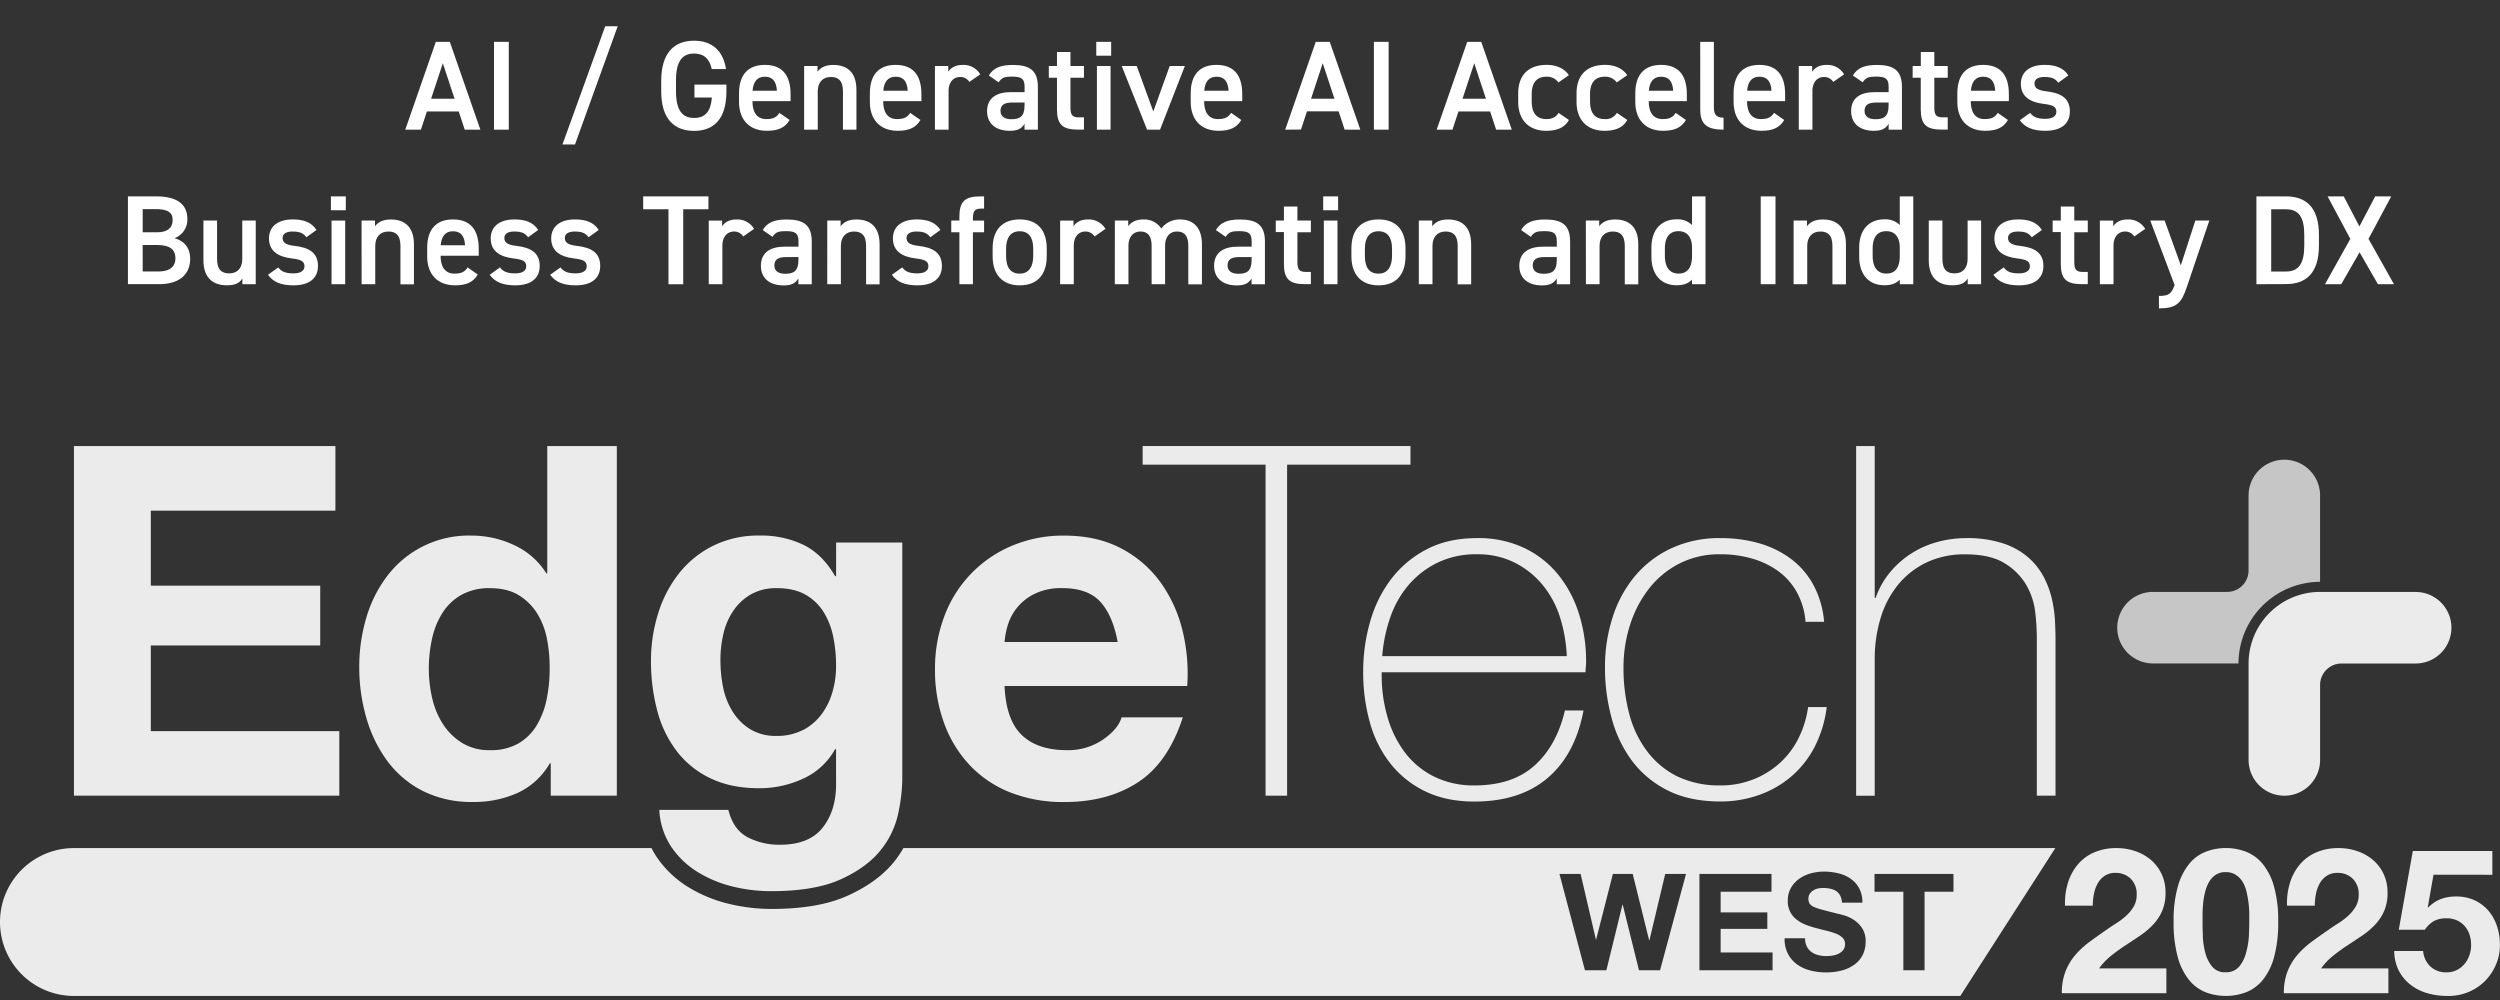 <svg xmlns="http://www.w3.org/2000/svg" viewBox="0 0 1100 440"><rect x="0" y="0" width="1100" height="440" fill="#333333" stroke="none"/><defs><style>.cls-1{opacity:0.9;}.cls-2{opacity:0.8;}.cls-3{fill:#fff;}</style></defs><g id="オブジェクト"><g class="cls-1"><g class="cls-2"><path class="cls-3" d="M1020.83,256h0V218a15.73,15.73,0,1,0-31.46,0v33a9.45,9.45,0,0,1-9.44,9.44h-33a15.74,15.74,0,0,0,0,31.47h38A36,36,0,0,1,1020.83,256Z"/></g><path class="cls-3" d="M1063.31,260.44h-42.48a31.46,31.46,0,0,0-31.45,31.47h0v42.4s0,0,0,.07a15.73,15.73,0,0,0,31.46,0v-33a9.44,9.44,0,0,1,9.44-9.44h33a15.74,15.74,0,0,0,0-31.47Z"/><path class="cls-3" d="M147.58,196.26V224.7H66.36v33H140.9V284H66.36v37.71H149.3V350.1H32.53V196.26Z"/><path class="cls-3" d="M241.9,335.87a31.49,31.49,0,0,1-14.12,13,46.85,46.85,0,0,1-19.7,4,47.73,47.73,0,0,1-22-4.83,44.33,44.33,0,0,1-15.63-13.16,59.43,59.43,0,0,1-9.26-19.06,80.13,80.13,0,0,1-3.12-22.41,75.27,75.27,0,0,1,3.12-21.65,56.3,56.3,0,0,1,9.26-18.42,45,45,0,0,1,36.95-17.68,43.84,43.84,0,0,1,18.86,4.21,32.87,32.87,0,0,1,14.12,12.39h.42v-56h30.6V350.1H242.33V335.87Zm-1.29-55a32.76,32.76,0,0,0-4.42-11.21,24.87,24.87,0,0,0-8.08-7.86q-5-3-12.49-3a24.9,24.9,0,0,0-12.72,3,23.75,23.75,0,0,0-8.29,8,34.64,34.64,0,0,0-4.52,11.3,61.1,61.1,0,0,0-1.41,13.26,57,57,0,0,0,1.51,12.92A35.38,35.38,0,0,0,195,318.75a26.76,26.76,0,0,0,8.4,8.18,22.66,22.66,0,0,0,12.18,3.14,24.29,24.29,0,0,0,12.6-3,22.91,22.91,0,0,0,8.07-8.09,36.31,36.31,0,0,0,4.32-11.53,68,68,0,0,0,1.29-13.36A66.37,66.37,0,0,0,240.61,280.83Z"/><path class="cls-3" d="M449.55,323.38q6.9,6.67,19.81,6.69a27.18,27.18,0,0,0,15.95-4.65c4.45-3.08,7.19-6.34,8.19-9.79h26.94q-6.48,20-19.83,28.65t-32.32,8.61a63.56,63.56,0,0,1-23.69-4.19,49.48,49.48,0,0,1-17.89-12,53.62,53.62,0,0,1-11.31-18.53,67.74,67.74,0,0,1-4-23.7,65.17,65.17,0,0,1,4.09-23.27,53.88,53.88,0,0,1,29.63-31,57.62,57.62,0,0,1,23.16-4.53q14.22,0,24.78,5.5a49.65,49.65,0,0,1,17.35,14.76,60.7,60.7,0,0,1,9.79,21.11,78.9,78.9,0,0,1,2.17,24.79H442Q442.64,316.71,449.55,323.38Zm34.58-58.6c-3.66-4-9.24-6-16.69-6a26.52,26.52,0,0,0-12.18,2.48,22.69,22.69,0,0,0-11.86,13.88,35.68,35.68,0,0,0-1.39,7.33h49.76Q489.63,270.82,484.13,264.78Z"/><path class="cls-3" d="M502.76,204.45v-8.19H620.61v8.19H566.33V350.1h-9.48V204.45Z"/><path class="cls-3" d="M607.94,295.8v1.29a65.51,65.51,0,0,0,2.6,18.54,47.68,47.68,0,0,0,7.66,15.51A36.53,36.53,0,0,0,631,341.7a39,39,0,0,0,17.81,3.88q16.63,0,26.36-8.73t13.4-24.24h8.18q-3.66,19.39-15.83,29.73t-32.21,10.34q-12.28,0-21.44-4.41a43.8,43.8,0,0,1-15.3-12.07,51.22,51.22,0,0,1-9.16-18.09,81,81,0,0,1-3-22.53,79,79,0,0,1,3.12-22.29,56.07,56.07,0,0,1,9.37-18.75,46.61,46.61,0,0,1,15.62-12.93q9.38-4.85,22.09-4.84a47,47,0,0,1,20.58,4.3,43.13,43.13,0,0,1,15,11.75,52.23,52.23,0,0,1,9.15,17.23,69,69,0,0,1,3.14,21c0,.72,0,1.55-.12,2.48s-.11,1.69-.11,2.26Zm81.45-7.1a66.22,66.22,0,0,0-3-17.14,42.68,42.68,0,0,0-7.66-14.22,38.34,38.34,0,0,0-12.31-9.8,36.06,36.06,0,0,0-16.53-3.66,38.76,38.76,0,0,0-17.5,3.76,39.53,39.53,0,0,0-12.75,9.92,44.2,44.2,0,0,0-8,14.33,67.47,67.47,0,0,0-3.46,16.81Z"/><path class="cls-3" d="M794.44,273.61a31.94,31.94,0,0,0-3.78-12.93,28.67,28.67,0,0,0-8.07-9.26,36.61,36.61,0,0,0-11.53-5.6A49.36,49.36,0,0,0,757,243.88a38.69,38.69,0,0,0-18.31,4.2,40.1,40.1,0,0,0-13.36,11.21,50.79,50.79,0,0,0-8.19,15.94,61.17,61.17,0,0,0-2.8,18.42,78.13,78.13,0,0,0,2.59,20.68,46.59,46.59,0,0,0,8,16.48A37.14,37.14,0,0,0,738.2,341.7,42.5,42.5,0,0,0,757,345.58a38.68,38.68,0,0,0,14.33-2.6,38.16,38.16,0,0,0,11.63-7.11,36.56,36.56,0,0,0,8.3-10.88,44.27,44.27,0,0,0,4.31-13.89h8.19a52.31,52.31,0,0,1-5.39,17.67,43.49,43.49,0,0,1-10.34,13,44.81,44.81,0,0,1-14.22,8.08,50.3,50.3,0,0,1-16.81,2.8q-13.56,0-23.17-4.85a44.21,44.21,0,0,1-15.72-13,55.37,55.37,0,0,1-9-18.86,84.26,84.26,0,0,1-2.92-22.29,70.86,70.86,0,0,1,3.35-22,53.83,53.83,0,0,1,9.79-18.11,46.5,46.5,0,0,1,16-12.27A49.88,49.88,0,0,1,757,236.77,61,61,0,0,1,773.87,239a43.81,43.81,0,0,1,14,6.79,35.41,35.41,0,0,1,10,11.53,41,41,0,0,1,4.73,16.26Z"/><path class="cls-3" d="M824.88,196.26v66.79h.43A35.48,35.48,0,0,1,831.46,252a40.49,40.49,0,0,1,9.26-8.3,41.06,41.06,0,0,1,11.52-5.17A47.63,47.63,0,0,1,865,236.77a50.25,50.25,0,0,1,16.48,2.36,32.41,32.41,0,0,1,11.1,6.26,30.32,30.32,0,0,1,6.79,8.72,40.47,40.47,0,0,1,3.55,9.8,57.29,57.29,0,0,1,1.29,9.59c.14,3.1.22,5.79.22,8.08V350.1H896.2v-70a101.32,101.32,0,0,0-.65-10.33,31.37,31.37,0,0,0-3.77-12A27.4,27.4,0,0,0,882.3,248q-6.34-4.08-17.56-4.09a38.83,38.83,0,0,0-16.8,3.45,36.31,36.31,0,0,0-12.5,9.58,42.24,42.24,0,0,0-7.86,14.65,61.42,61.42,0,0,0-2.7,18.64v59.9H816.7V196.26Z"/><path class="cls-3" d="M395.13,358.28a37.85,37.85,0,0,1-7.87,16.05q-6,7.44-17.45,12.62t-30.59,5.16a71.08,71.08,0,0,1-16.71-2A53.44,53.44,0,0,1,307,383.71a38.34,38.34,0,0,1-11.63-11.09,32.27,32.27,0,0,1-5.28-16.28h30.38q2.16,8.63,8.4,12a30.12,30.12,0,0,0,14.44,3.34q12.92,0,18.85-7.76t5.71-19.6V329.63h-.42a30.41,30.41,0,0,1-14.12,13,45.87,45.87,0,0,1-19.28,4.19q-12.49,0-21.55-4.42a40.46,40.46,0,0,1-14.86-12.06,50.23,50.23,0,0,1-8.51-17.88,84.55,84.55,0,0,1-2.7-21.65,69.64,69.64,0,0,1,3.12-20.8,54.4,54.4,0,0,1,9.16-17.66,44.29,44.29,0,0,1,15-12.18,44.88,44.88,0,0,1,20.57-4.53,43,43,0,0,1,19.29,4.11q8.29,4.08,13.9,13.78h.42V238.7H397V343A75.18,75.18,0,0,1,395.13,358.28Zm-41.91-37a23.77,23.77,0,0,0,8.18-6.9,30,30,0,0,0,4.85-9.81A40.5,40.5,0,0,0,367.87,293a62.69,62.69,0,0,0-1.29-13,32.66,32.66,0,0,0-4.31-10.88,22.34,22.34,0,0,0-8-7.54q-5-2.79-12.5-2.79a22.31,22.31,0,0,0-11.09,2.58,23.3,23.3,0,0,0-7.76,7,29.83,29.83,0,0,0-4.53,10.13,50.2,50.2,0,0,0-1.4,12,60.79,60.79,0,0,0,1.19,12A32,32,0,0,0,322.3,313,24,24,0,0,0,330,320.8a21.72,21.72,0,0,0,11.85,3A24.39,24.39,0,0,0,353.22,321.23Z"/><path class="cls-3" d="M397.5,373.16a49.09,49.09,0,0,1-4.16,6.1c-4.79,5.9-11.61,10.88-20.3,14.81s-19.79,5.87-33.82,5.87a80.25,80.25,0,0,1-18.54-2.26,61.69,61.69,0,0,1-17.77-7.31,45.83,45.83,0,0,1-14-13.34,37.16,37.16,0,0,1-2.25-3.87H32.53a32.53,32.53,0,0,0,0,65.06h830l41.81-65.06Zm332.92,53.76h-9.27L714,398.07h-.12l-7.07,28.85h-9.43l-11.23-42.4h9.32l6.72,28.87h.11l7.37-28.87h8.72l7.24,29.21h.12l6.95-29.21h9.15Zm49.51,0H747.75v-42.4h31.71v7.84H757.08v9.09h20.55v7.24H757.08v10.39h22.85Zm39.86-7.19a11.67,11.67,0,0,1-3.36,4.31,16,16,0,0,1-5.52,2.82,26.26,26.26,0,0,1-7.63,1,27,27,0,0,1-6.8-.86,17.2,17.2,0,0,1-5.82-2.7,13.31,13.31,0,0,1-4-4.7,13.85,13.85,0,0,1-1.43-6.76h9a7.72,7.72,0,0,0,.78,3.62,6.74,6.74,0,0,0,2,2.4,9.13,9.13,0,0,0,3,1.37,14,14,0,0,0,3.56.44,18.13,18.13,0,0,0,2.66-.21,8.67,8.67,0,0,0,2.68-.8,5.85,5.85,0,0,0,2.08-1.62,4.15,4.15,0,0,0,.83-2.65,3.75,3.75,0,0,0-1.1-2.79,8.8,8.8,0,0,0-2.88-1.79,31.7,31.7,0,0,0-4-1.24c-1.51-.36-3-.75-4.58-1.18a42.92,42.92,0,0,1-4.63-1.46,15.26,15.26,0,0,1-4-2.23,9.91,9.91,0,0,1-4-8.37,11.11,11.11,0,0,1,1.39-5.67,12.6,12.6,0,0,1,3.65-4,15.57,15.57,0,0,1,5.11-2.38,21.93,21.93,0,0,1,5.7-.78,27.19,27.19,0,0,1,6.38.75,15.7,15.7,0,0,1,5.44,2.41,12.13,12.13,0,0,1,3.77,4.24,13.13,13.13,0,0,1,1.39,6.26h-9a7.69,7.69,0,0,0-.8-3.14,5.52,5.52,0,0,0-1.81-2,8,8,0,0,0-2.59-1,15.07,15.07,0,0,0-3.18-.3,11.63,11.63,0,0,0-2.26.23,6.33,6.33,0,0,0-2,.84,5.23,5.23,0,0,0-1.52,1.48,4,4,0,0,0-.59,2.26,3.8,3.8,0,0,0,.48,2A4.29,4.29,0,0,0,798,399a24.07,24.07,0,0,0,3.86,1.3c1.65.44,3.8,1,6.45,1.67.79.15,1.88.44,3.3.85a16.06,16.06,0,0,1,4.18,2,12.76,12.76,0,0,1,3.59,3.65,10.51,10.51,0,0,1,1.51,5.86A13.1,13.1,0,0,1,819.79,419.73Zm39.73-27.37H846.81v34.56h-9.33V392.36H824.79v-7.84h34.73Z"/><path class="cls-3" d="M909.87,388.51a23.06,23.06,0,0,1,4.29-8.05,19.42,19.42,0,0,1,7.2-5.37,24.36,24.36,0,0,1,10-1.93,24.8,24.8,0,0,1,8.18,1.35,21.08,21.08,0,0,1,6.85,3.84,18.23,18.23,0,0,1,4.69,6.17,18.89,18.89,0,0,1,1.75,8.24,19.88,19.88,0,0,1-1.52,8.14,21.35,21.35,0,0,1-4,6,34,34,0,0,1-5.68,4.79q-3.18,2.14-6.4,4.25c-2.15,1.4-4.23,2.91-6.26,4.52a28.43,28.43,0,0,0-5.37,5.63h29.61v10.92h-46a26,26,0,0,1,1.57-9.48,25.27,25.27,0,0,1,4.25-7.21,37.38,37.38,0,0,1,6.31-5.86c2.41-1.79,5-3.61,7.65-5.45q2.06-1.44,4.39-2.91a30.29,30.29,0,0,0,4.25-3.27,17.36,17.36,0,0,0,3.22-4,10,10,0,0,0,1.29-5.1,9.42,9.42,0,0,0-2.64-7.11,9.3,9.3,0,0,0-6.75-2.55,8.17,8.17,0,0,0-4.7,1.3,9.7,9.7,0,0,0-3.09,3.39,15.73,15.73,0,0,0-1.65,4.66,26.52,26.52,0,0,0-.49,5.06H908.61A30.16,30.16,0,0,1,909.87,388.51Z"/><path class="cls-3" d="M958.23,390.12a27.58,27.58,0,0,1,5-10,17.83,17.83,0,0,1,7.29-5.36,25,25,0,0,1,17.72,0,18.18,18.18,0,0,1,7.34,5.36,27.45,27.45,0,0,1,5,10,55.14,55.14,0,0,1,1.83,15.35,57.28,57.28,0,0,1-1.83,15.7,27.51,27.51,0,0,1-5,10.07,18.3,18.3,0,0,1-7.34,5.37,25.33,25.33,0,0,1-17.72,0,18,18,0,0,1-7.29-5.37,27.63,27.63,0,0,1-5-10.07,56.86,56.86,0,0,1-1.84-15.7A54.73,54.73,0,0,1,958.23,390.12Zm11,21.83a35.33,35.33,0,0,0,1.11,7.34,15.8,15.8,0,0,0,3,6,7.21,7.21,0,0,0,5.91,2.51,7.45,7.45,0,0,0,6-2.51,15.45,15.45,0,0,0,3-6A34.68,34.68,0,0,0,989.5,412c.12-2.53.17-4.69.17-6.48,0-1.08,0-2.38,0-3.89a43.11,43.11,0,0,0-.36-4.71,46.17,46.17,0,0,0-.89-4.78,14.56,14.56,0,0,0-1.75-4.25,9.56,9.56,0,0,0-3-3,7.9,7.9,0,0,0-4.38-1.16,7.67,7.67,0,0,0-4.34,1.16,9.3,9.3,0,0,0-2.86,3,16.07,16.07,0,0,0-1.75,4.25,33,33,0,0,0-.9,4.78c-.17,1.62-.28,3.18-.31,4.71s0,2.81,0,3.89C969.09,407.26,969.16,409.42,969.28,412Z"/><path class="cls-3" d="M1007.56,388.51a23.06,23.06,0,0,1,4.29-8.05,19.42,19.42,0,0,1,7.2-5.37,24.33,24.33,0,0,1,10-1.93,24.8,24.8,0,0,1,8.18,1.35,20.93,20.93,0,0,1,6.84,3.84,18.13,18.13,0,0,1,4.7,6.17,18.89,18.89,0,0,1,1.75,8.24,19.88,19.88,0,0,1-1.52,8.14,21.35,21.35,0,0,1-4,6,34,34,0,0,1-5.68,4.79q-3.18,2.14-6.4,4.25c-2.15,1.4-4.23,2.91-6.26,4.52a28.43,28.43,0,0,0-5.37,5.63h29.61v10.92h-46a26,26,0,0,1,1.57-9.48,25.27,25.27,0,0,1,4.25-7.21,37.38,37.38,0,0,1,6.31-5.86c2.41-1.79,5-3.61,7.65-5.45q2.05-1.44,4.39-2.91a30.29,30.29,0,0,0,4.25-3.27,17.36,17.36,0,0,0,3.22-4,10,10,0,0,0,1.29-5.1,9.42,9.42,0,0,0-2.64-7.11,9.32,9.32,0,0,0-6.75-2.55,8.17,8.17,0,0,0-4.7,1.3,9.61,9.61,0,0,0-3.09,3.39,15.45,15.45,0,0,0-1.65,4.66,26.52,26.52,0,0,0-.49,5.06H1006.3A29.9,29.9,0,0,1,1007.56,388.51Z"/><path class="cls-3" d="M1070.74,384.88l-2.51,14.23.19.18a15.7,15.7,0,0,1,5.54-3.71,18.77,18.77,0,0,1,6.71-1.12,19.08,19.08,0,0,1,8.24,1.7,18.17,18.17,0,0,1,6,4.56,19.94,19.94,0,0,1,3.75,6.76,25.88,25.88,0,0,1,1.3,8.28,21.65,21.65,0,0,1-1.88,9,22.93,22.93,0,0,1-5,7.2,22.57,22.57,0,0,1-7.38,4.7,22.93,22.93,0,0,1-9,1.56A31.39,31.39,0,0,1,1068,437a21.75,21.75,0,0,1-7.38-3.72,18.6,18.6,0,0,1-5.15-6.21,19.38,19.38,0,0,1-2-8.64h12.71a10.41,10.41,0,0,0,3.22,6.85,10,10,0,0,0,7.07,2.55,9.82,9.82,0,0,0,4.51-1,10.91,10.91,0,0,0,3.41-2.69,12.09,12.09,0,0,0,2.14-3.84,13.66,13.66,0,0,0,.76-4.52,14.25,14.25,0,0,0-.71-4.57,10.7,10.7,0,0,0-2.15-3.76,10,10,0,0,0-3.4-2.5,10.85,10.85,0,0,0-4.56-.89,11.3,11.3,0,0,0-5.55,1.2,12.89,12.89,0,0,0-4,3.81h-11.46l6.18-34.63h35v10.46Z"/></g><path class="cls-3" d="M178.32,57.05l13.44-38.64h6.16l13.44,38.64h-6.89l-2.63-8h-14l-2.63,8Zm11.37-13.61H200l-5.15-15.62Z"/><path class="cls-3" d="M223.86,57.05h-6.5V18.41h6.5Z"/><path class="cls-3" d="M247.49,63.55l18.81-52h5.49L253,63.55Z"/><path class="cls-3" d="M319.62,37.23v3c0,12.16-5.55,17.36-14.23,17.36s-14.45-5.2-14.45-17.36V35.55c0-12.44,5.83-17.64,14.45-17.64,7.84,0,12.82,4.36,14.06,12.48h-6.28c-.95-4.48-3.41-6.83-7.78-6.83-5.15,0-7.95,3.36-7.95,11.71v4.92c0,8.35,2.8,11.71,7.95,11.71,4.93,0,7.39-2.91,7.84-9h-7.67V37.23Z"/><path class="cls-3" d="M347.43,52.79c-2,3.42-5.1,4.76-10,4.76-8,0-12.26-5.2-12.26-12.65V41.09c0-8.23,4-12.54,11.37-12.54,7.67,0,11.31,4.59,11.31,12.88v3.08H331.08v.11c0,4.37,1.68,7.78,6.1,7.78,3.3,0,4.65-1,5.77-2.74Zm-16.3-12.88h10.7c-.22-4.08-1.91-6.16-5.32-6.16S331.41,36.11,331.13,39.91Z"/><path class="cls-3" d="M353.82,29.05h5.88v2.52c1.23-1.68,3.25-3,6.94-3,5.77,0,10.19,2.91,10.19,11V57.05H370.9V40.19c0-4.92-2.24-6.32-5.32-6.32-3.7,0-5.77,2.52-5.77,6.27V57.05h-6Z"/><path class="cls-3" d="M405,52.79c-2,3.42-5.1,4.76-10,4.76-8,0-12.26-5.2-12.26-12.65V41.09c0-8.23,4-12.54,11.37-12.54,7.67,0,11.31,4.59,11.31,12.88v3.08H388.6v.11c0,4.37,1.68,7.78,6.11,7.78,3.3,0,4.65-1,5.77-2.74Zm-16.3-12.88h10.7c-.23-4.08-1.91-6.16-5.32-6.16S388.94,36.11,388.66,39.91Z"/><path class="cls-3" d="M426.52,36.05a4.64,4.64,0,0,0-4-2.18c-3,0-5.15,2.24-5.15,6.27V57.05h-6v-28h5.87v2.52c1.07-1.62,3-3,6.28-3a8.5,8.5,0,0,1,7.78,4.14Z"/><path class="cls-3" d="M444.82,40.53h6V38.18c0-3.53-1.34-4.48-5.54-4.48-3,0-4.54.33-5.88,2.52l-4.31-3c2-3.3,5-4.64,10.58-4.64,7.17,0,11,2.24,11,9.68V57.05h-5.88V54.47c-1.34,2.19-3.08,3.08-6.49,3.08-6.16,0-10-3.13-10-8.73C434.4,42.83,438.82,40.53,444.82,40.53Zm6,4.59h-5.6c-3.52,0-5,1.23-5,3.7s1.9,3.64,4.76,3.64c3.64,0,5.82-1.12,5.82-6Z"/><path class="cls-3" d="M461.48,29.05h3.59V22.89H471v6.16h5.94V34.2H471V47c0,3.24.51,4.64,3.64,4.64h2.3v5.38h-2.75c-6.72,0-9.12-2.3-9.12-8.9V34.2h-3.59Z"/><path class="cls-3" d="M482.36,18.41h6.55v6.1h-6.55Zm.28,10.64h6v28h-6Z"/><path class="cls-3" d="M521.34,29.05l-10.92,28h-5.71l-11.15-28h6.61l7.28,20,7.22-20Z"/><path class="cls-3" d="M546.17,52.79c-2,3.42-5.09,4.76-10,4.76-8,0-12.26-5.2-12.26-12.65V41.09c0-8.23,4-12.54,11.36-12.54,7.68,0,11.32,4.59,11.32,12.88v3.08H529.82v.11c0,4.37,1.68,7.78,6.11,7.78,3.3,0,4.64-1,5.76-2.74ZM529.88,39.91h10.69c-.22-4.08-1.9-6.16-5.32-6.16S530.16,36.11,529.88,39.91Z"/><path class="cls-3" d="M565.49,57.05l13.44-38.64h6.16l13.44,38.64h-6.89L589,49H575.07l-2.63,8Zm11.37-13.61h10.3L582,27.82Z"/><path class="cls-3" d="M611,57.05h-6.49V18.41H611Z"/><path class="cls-3" d="M632.14,57.05l13.44-38.64h6.16l13.44,38.64h-6.89l-2.63-8H641.72l-2.63,8Zm11.37-13.61h10.3l-5.15-15.62Z"/><path class="cls-3" d="M690.33,52.79c-1.85,3.31-5.15,4.76-10,4.76-7.84,0-12.32-5-12.32-12.65V41.09c0-8.06,4.54-12.54,12.55-12.54,4.25,0,7.78,1.56,9.74,4.53l-4.59,3.19a6.2,6.2,0,0,0-5.27-2.52c-4.36,0-6.49,2.8-6.49,7.62v3.25c0,4.37,1.57,7.78,6.49,7.78,2.36,0,4.26-.84,5.32-2.74Z"/><path class="cls-3" d="M716,52.79c-1.85,3.31-5.15,4.76-10,4.76-7.84,0-12.32-5-12.32-12.65V41.09c0-8.06,4.54-12.54,12.54-12.54,4.26,0,7.79,1.56,9.75,4.53l-4.59,3.19a6.2,6.2,0,0,0-5.27-2.52c-4.37,0-6.49,2.8-6.49,7.62v3.25c0,4.37,1.56,7.78,6.49,7.78a5.66,5.66,0,0,0,5.32-2.74Z"/><path class="cls-3" d="M741.79,52.79c-2,3.42-5.09,4.76-10,4.76-8,0-12.26-5.2-12.26-12.65V41.09c0-8.23,4-12.54,11.36-12.54,7.67,0,11.32,4.59,11.32,12.88v3.08H725.44v.11c0,4.37,1.68,7.78,6.11,7.78,3.3,0,4.64-1,5.76-2.74ZM725.5,39.91h10.69c-.22-4.08-1.9-6.16-5.32-6.16S725.78,36.11,725.5,39.91Z"/><path class="cls-3" d="M748.1,18.41h6V46.86c0,3,.56,4.93,4.26,4.93v5.26c-7.28,0-10.25-2.35-10.25-8.79Z"/><path class="cls-3" d="M785.05,52.79c-2,3.42-5.09,4.76-10,4.76-8,0-12.27-5.2-12.27-12.65V41.09c0-8.23,4-12.54,11.37-12.54,7.67,0,11.31,4.59,11.31,12.88v3.08H768.7v.11c0,4.37,1.68,7.78,6.1,7.78,3.31,0,4.65-1,5.77-2.74ZM768.76,39.91h10.69c-.22-4.08-1.9-6.16-5.32-6.16S769,36.11,768.76,39.91Z"/><path class="cls-3" d="M806.62,36.05a4.64,4.64,0,0,0-4-2.18c-3,0-5.16,2.24-5.16,6.27V57.05h-6v-28h5.88v2.52c1.06-1.62,3-3,6.27-3a8.5,8.5,0,0,1,7.79,4.14Z"/><path class="cls-3" d="M824.91,40.53H831V38.18c0-3.53-1.34-4.48-5.54-4.48-3,0-4.54.33-5.88,2.52l-4.32-3c2-3.3,5-4.64,10.59-4.64,7.17,0,11,2.24,11,9.68V57.05H831V54.47c-1.34,2.19-3.08,3.08-6.5,3.08-6.16,0-10-3.13-10-8.73C814.5,42.83,818.92,40.53,824.91,40.53ZM831,45.12h-5.6c-3.53,0-5,1.23-5,3.7s1.9,3.64,4.76,3.64c3.64,0,5.82-1.12,5.82-6Z"/><path class="cls-3" d="M841.58,29.05h3.58V22.89h5.94v6.16H857V34.2H851.1V47c0,3.24.5,4.64,3.64,4.64H857v5.38h-2.74c-6.72,0-9.13-2.3-9.13-8.9V34.2h-3.58Z"/><path class="cls-3" d="M883.49,52.79c-2,3.42-5.09,4.76-10,4.76-8,0-12.26-5.2-12.26-12.65V41.09c0-8.23,4-12.54,11.36-12.54,7.67,0,11.31,4.59,11.31,12.88v3.08H867.14v.11c0,4.37,1.68,7.78,6.1,7.78,3.31,0,4.65-1,5.77-2.74ZM867.2,39.91h10.69c-.22-4.08-1.9-6.16-5.32-6.16S867.48,36.11,867.2,39.91Z"/><path class="cls-3" d="M905.65,36.39c-1.35-1.74-2.75-2.52-6.11-2.52-2.52,0-4.37.84-4.37,2.85,0,2.35,2.08,3.08,5.32,3.47,6.22.73,10.25,2.92,10.25,8.85,0,5.15-3.53,8.51-10.75,8.51-5.71,0-9-1.56-11.26-4.64l4.54-3.25c1.29,1.73,3,2.63,6.66,2.63,3.08,0,4.87-1.12,4.87-3.08,0-2.3-1.45-3-5.82-3.53-5.32-.67-9.8-2.91-9.8-8.79,0-5,3.64-8.34,10.47-8.34,4.6,0,8.23,1.17,10.42,4.64Z"/><path class="cls-3" d="M68.72,86.41c9.07,0,13.72,3.36,13.72,10a8.71,8.71,0,0,1-5.65,8.4c4.36,1.24,6.88,4.26,6.88,9.13,0,5.83-3.69,11.09-13.72,11.09H56.29V86.41ZM62.79,102.2h6.32c4.82,0,6.84-2.18,6.84-5.37,0-3-1.52-4.82-7.68-4.82H62.79Zm0,17.25h6.77c5.21,0,7.62-2.13,7.62-5.82,0-4.09-2.69-5.83-8.4-5.83h-6Z"/><path class="cls-3" d="M112.52,125.05h-5.88v-2.52c-1.28,2-3,3-6.88,3-5.77,0-10.25-3-10.25-11V97.05h6v16.86c0,5,2.24,6.38,5.38,6.38,3.69,0,5.71-2.46,5.71-6.33V97.05h5.93Z"/><path class="cls-3" d="M134.81,104.39c-1.34-1.74-2.74-2.52-6.1-2.52-2.52,0-4.37.84-4.37,2.85,0,2.35,2.07,3.08,5.32,3.47,6.22.73,10.25,2.92,10.25,8.85,0,5.15-3.53,8.51-10.75,8.51-5.72,0-9-1.56-11.26-4.64l4.54-3.25c1.28,1.73,3,2.63,6.66,2.63,3.08,0,4.87-1.12,4.87-3.08,0-2.3-1.45-3-5.82-3.53-5.32-.67-9.8-2.91-9.8-8.79,0-5,3.64-8.34,10.47-8.34,4.59,0,8.23,1.17,10.42,4.64Z"/><path class="cls-3" d="M145.6,86.41h6.55v6.1H145.6Zm.28,10.64h6v28h-6Z"/><path class="cls-3" d="M159.09,97.05H165v2.52c1.23-1.68,3.24-3,6.94-3,5.77,0,10.19,2.91,10.19,11v17.53h-5.93V108.19c0-4.92-2.24-6.32-5.32-6.32-3.7,0-5.77,2.52-5.77,6.27v16.91h-6Z"/><path class="cls-3" d="M210.22,120.79c-2,3.42-5.09,4.76-10,4.76-8,0-12.26-5.2-12.26-12.65v-3.81c0-8.23,4-12.54,11.36-12.54,7.68,0,11.32,4.59,11.32,12.88v3.08H193.87v.11c0,4.37,1.68,7.78,6.11,7.78,3.3,0,4.64-1,5.76-2.74Zm-16.29-12.88h10.69c-.22-4.08-1.9-6.16-5.32-6.16S194.21,104.11,193.93,107.91Z"/><path class="cls-3" d="M232.38,104.39c-1.35-1.74-2.75-2.52-6.11-2.52-2.52,0-4.36.84-4.36,2.85,0,2.35,2.07,3.08,5.31,3.47,6.22.73,10.25,2.92,10.25,8.85,0,5.15-3.52,8.51-10.75,8.51-5.71,0-9-1.56-11.26-4.64l4.54-3.25c1.29,1.73,3,2.63,6.67,2.63,3.08,0,4.87-1.12,4.87-3.08,0-2.3-1.46-3-5.83-3.53-5.32-.67-9.8-2.91-9.8-8.79,0-5,3.64-8.34,10.47-8.34,4.6,0,8.24,1.17,10.42,4.64Z"/><path class="cls-3" d="M259,104.39c-1.35-1.74-2.75-2.52-6.11-2.52-2.52,0-4.37.84-4.37,2.85,0,2.35,2.08,3.08,5.32,3.47,6.22.73,10.25,2.92,10.25,8.85,0,5.15-3.53,8.51-10.75,8.51-5.71,0-9-1.56-11.26-4.64l4.54-3.25c1.29,1.73,3,2.63,6.66,2.63,3.08,0,4.88-1.12,4.88-3.08,0-2.3-1.46-3-5.83-3.53-5.32-.67-9.8-2.91-9.8-8.79,0-5,3.64-8.34,10.47-8.34,4.6,0,8.24,1.17,10.42,4.64Z"/><path class="cls-3" d="M311.71,86.41v5.66H300.62v33h-6.49v-33H283V86.41Z"/><path class="cls-3" d="M327,104.05a4.63,4.63,0,0,0-4-2.18c-3,0-5.15,2.24-5.15,6.27v16.91h-6v-28h5.88v2.52c1.06-1.62,3-3,6.27-3a8.48,8.48,0,0,1,7.78,4.14Z"/><path class="cls-3" d="M345.28,108.53h6.05v-2.35c0-3.53-1.35-4.48-5.55-4.48-3,0-4.53.33-5.88,2.52l-4.31-3c2-3.3,5-4.64,10.58-4.64,7.17,0,11,2.24,11,9.68v18.82h-5.88v-2.58c-1.35,2.19-3.08,3.08-6.5,3.08-6.16,0-10-3.13-10-8.73C334.86,110.83,339.29,108.53,345.28,108.53Zm6.05,4.59h-5.61c-3.52,0-5,1.23-5,3.7s1.91,3.64,4.76,3.64c3.64,0,5.83-1.12,5.83-6Z"/><path class="cls-3" d="M364,97.05h5.88v2.52c1.23-1.68,3.25-3,6.95-3,5.76,0,10.19,2.91,10.19,11v17.53h-5.94V108.19c0-4.92-2.24-6.32-5.32-6.32-3.69,0-5.77,2.52-5.77,6.27v16.91h-6Z"/><path class="cls-3" d="M409.35,104.39c-1.35-1.74-2.75-2.52-6.11-2.52-2.52,0-4.37.84-4.37,2.85,0,2.35,2.08,3.08,5.32,3.47,6.22.73,10.25,2.92,10.25,8.85,0,5.15-3.53,8.51-10.75,8.51-5.71,0-9-1.56-11.26-4.64l4.54-3.25c1.29,1.73,3,2.63,6.66,2.63,3.08,0,4.87-1.12,4.87-3.08,0-2.3-1.45-3-5.82-3.53-5.32-.67-9.8-2.91-9.8-8.79,0-5,3.64-8.34,10.47-8.34,4.6,0,8.23,1.17,10.42,4.64Z"/><path class="cls-3" d="M422.13,97.05V95.31c0-6.6,2.41-8.9,9.13-8.9H433v5.38h-1.28c-3.14,0-3.64,1.4-3.64,4.64v.62H433v5.15h-4.92v22.85h-5.94V102.2h-3.59V97.05Z"/><path class="cls-3" d="M460.56,112.79c0,7.44-3.64,12.76-11.88,12.76-7.84,0-11.92-5-11.92-12.76v-3.53c0-8.23,4.36-12.71,11.92-12.71s11.88,4.48,11.88,12.71Zm-5.94-.17v-3.25c0-4.87-2-7.62-5.94-7.62s-6,2.8-6,7.62v3.25c0,4.37,1.46,7.78,6,7.78C452.94,120.4,454.62,117,454.62,112.62Z"/><path class="cls-3" d="M481.61,104.05a4.65,4.65,0,0,0-4-2.18c-3,0-5.15,2.24-5.15,6.27v16.91h-6v-28h5.88v2.52c1.06-1.62,3-3,6.27-3a8.5,8.5,0,0,1,7.79,4.14Z"/><path class="cls-3" d="M490.54,97.05h5.88v2.52c1.12-1.68,3.25-3,6.56-3a9,9,0,0,1,8,4,9.86,9.86,0,0,1,8.18-4c6.05,0,9.69,3.69,9.69,11v17.53h-6V108.19c0-4.59-1.91-6.32-5-6.32s-5.09,2.24-5.21,6v17.19h-5.93V108.19c0-4.76-2.07-6.32-4.93-6.32-3.08,0-5.26,2.35-5.26,6.27v16.91h-6Z"/><path class="cls-3" d="M544.67,108.53h6.05v-2.35c0-3.53-1.34-4.48-5.54-4.48-3,0-4.54.33-5.88,2.52l-4.32-3c2-3.3,5-4.64,10.59-4.64,7.17,0,11,2.24,11,9.68v18.82h-5.88v-2.58c-1.34,2.19-3.08,3.08-6.5,3.08-6.16,0-10-3.13-10-8.73C534.26,110.83,538.68,108.53,544.67,108.53Zm6.05,4.59h-5.6c-3.53,0-5,1.23-5,3.7s1.9,3.64,4.76,3.64c3.64,0,5.82-1.12,5.82-6Z"/><path class="cls-3" d="M561.34,97.05h3.58V90.89h5.94v6.16h5.93v5.15h-5.93V115c0,3.24.5,4.64,3.64,4.64h2.29v5.38h-2.74c-6.72,0-9.13-2.3-9.13-8.9v-14h-3.58Z"/><path class="cls-3" d="M582.21,86.41h6.55v6.1h-6.55Zm.28,10.64h6v28h-6Z"/><path class="cls-3" d="M618.42,112.79c0,7.44-3.64,12.76-11.87,12.76-7.84,0-11.93-5-11.93-12.76v-3.53c0-8.23,4.37-12.71,11.93-12.71s11.87,4.48,11.87,12.71Zm-5.93-.17v-3.25c0-4.87-2-7.62-5.94-7.62s-6,2.8-6,7.62v3.25c0,4.37,1.45,7.78,6,7.78C610.8,120.4,612.49,117,612.49,112.62Z"/><path class="cls-3" d="M624.29,97.05h5.89v2.52c1.23-1.68,3.24-3,6.94-3,5.77,0,10.19,2.91,10.19,11v17.53h-5.93V108.19c0-4.92-2.25-6.32-5.32-6.32-3.7,0-5.77,2.52-5.77,6.27v16.91h-6Z"/><path class="cls-3" d="M679,108.53h6v-2.35c0-3.53-1.34-4.48-5.54-4.48-3,0-4.54.33-5.88,2.52l-4.31-3c2-3.3,5-4.64,10.58-4.64,7.17,0,11,2.24,11,9.68v18.82h-5.88v-2.58c-1.34,2.19-3.08,3.08-6.49,3.08-6.16,0-10-3.13-10-8.73C668.59,110.83,673,108.53,679,108.53Zm6,4.59h-5.6c-3.52,0-5,1.23-5,3.7s1.91,3.64,4.76,3.64c3.64,0,5.82-1.12,5.82-6Z"/><path class="cls-3" d="M697.77,97.05h5.88v2.52c1.23-1.68,3.25-3,7-3,5.76,0,10.19,2.91,10.19,11v17.53h-5.94V108.19c0-4.92-2.24-6.32-5.32-6.32-3.7,0-5.77,2.52-5.77,6.27v16.91h-6Z"/><path class="cls-3" d="M744.49,86.41h5.93v38.64h-5.93v-2c-1.52,1.57-3.64,2.46-6.72,2.46-7.45,0-11.15-5.32-11.15-12.65v-3.81c0-8.06,4.37-12.54,11.15-12.54A8.94,8.94,0,0,1,744.49,99Zm0,26.21V109c0-4.59-2.08-7.28-5.94-7.28-4,0-6,2.75-6,7.62v3.25c0,4.37,1.68,7.78,6,7.78C743,120.4,744.49,117,744.49,112.62Z"/><path class="cls-3" d="M781.22,125.05h-6.5V86.41h6.5Z"/><path class="cls-3" d="M789.19,97.05h5.88v2.52c1.23-1.68,3.25-3,6.94-3,5.77,0,10.2,2.91,10.2,11v17.53h-5.94V108.19c0-4.92-2.24-6.32-5.32-6.32-3.7,0-5.77,2.52-5.77,6.27v16.91h-6Z"/><path class="cls-3" d="M835.9,86.41h5.94v38.64H835.9v-2c-1.51,1.57-3.64,2.46-6.72,2.46-7.44,0-11.14-5.32-11.14-12.65v-3.81c0-8.06,4.37-12.54,11.14-12.54A8.91,8.91,0,0,1,835.9,99Zm0,26.21V109c0-4.59-2.07-7.28-5.93-7.28-4,0-6,2.75-6,7.62v3.25c0,4.37,1.68,7.78,6,7.78C834.45,120.4,835.9,117,835.9,112.62Z"/><path class="cls-3" d="M871.68,125.05h-5.89v-2.52c-1.28,2-3,3-6.88,3-5.77,0-10.25-3-10.25-11V97.05h6v16.86c0,5,2.24,6.38,5.38,6.38,3.69,0,5.71-2.46,5.71-6.33V97.05h5.94Z"/><path class="cls-3" d="M894,104.39c-1.34-1.74-2.74-2.52-6.1-2.52-2.52,0-4.37.84-4.37,2.85,0,2.35,2.07,3.08,5.32,3.47,6.22.73,10.25,2.92,10.25,8.85,0,5.15-3.53,8.51-10.75,8.51-5.72,0-9-1.56-11.26-4.64l4.54-3.25c1.29,1.73,3,2.63,6.66,2.63,3.08,0,4.87-1.12,4.87-3.08,0-2.3-1.45-3-5.82-3.53-5.32-.67-9.8-2.91-9.8-8.79,0-5,3.64-8.34,10.47-8.34,4.59,0,8.23,1.17,10.42,4.64Z"/><path class="cls-3" d="M903.16,97.05h3.59V90.89h5.93v6.16h5.94v5.15h-5.94V115c0,3.24.51,4.64,3.64,4.64h2.3v5.38h-2.74c-6.73,0-9.13-2.3-9.13-8.9v-14h-3.59Z"/><path class="cls-3" d="M939.09,104.05a4.65,4.65,0,0,0-4-2.18c-3,0-5.15,2.24-5.15,6.27v16.91h-6v-28h5.88v2.52c1.06-1.62,3-3,6.27-3a8.5,8.5,0,0,1,7.79,4.14Z"/><path class="cls-3" d="M952.45,97.05l7.11,19.71,6.38-19.71h6.16l-9.85,29.12c-2.41,7.17-4.48,9.52-12.32,9.52V130.2c3.92,0,5.49-.61,6.89-4.81l-10.7-28.34Z"/><path class="cls-3" d="M992.82,125.05V86.41h13c8.68,0,14.51,4.65,14.51,17V108c0,12.37-5.83,17-14.51,17Zm21.06-17v-4.6c0-8-2.47-11.36-8-11.36h-6.55v27.38h6.55C1011.41,119.45,1013.88,116,1013.88,108Z"/><path class="cls-3" d="M1023,125.05l11.14-19.94-10-18.7h7.11l6.89,13.22,6.94-13.22h7.06l-10,18.7,11.2,19.94h-7.06L1038.21,111l-8.07,14.06Z"/></g></svg>